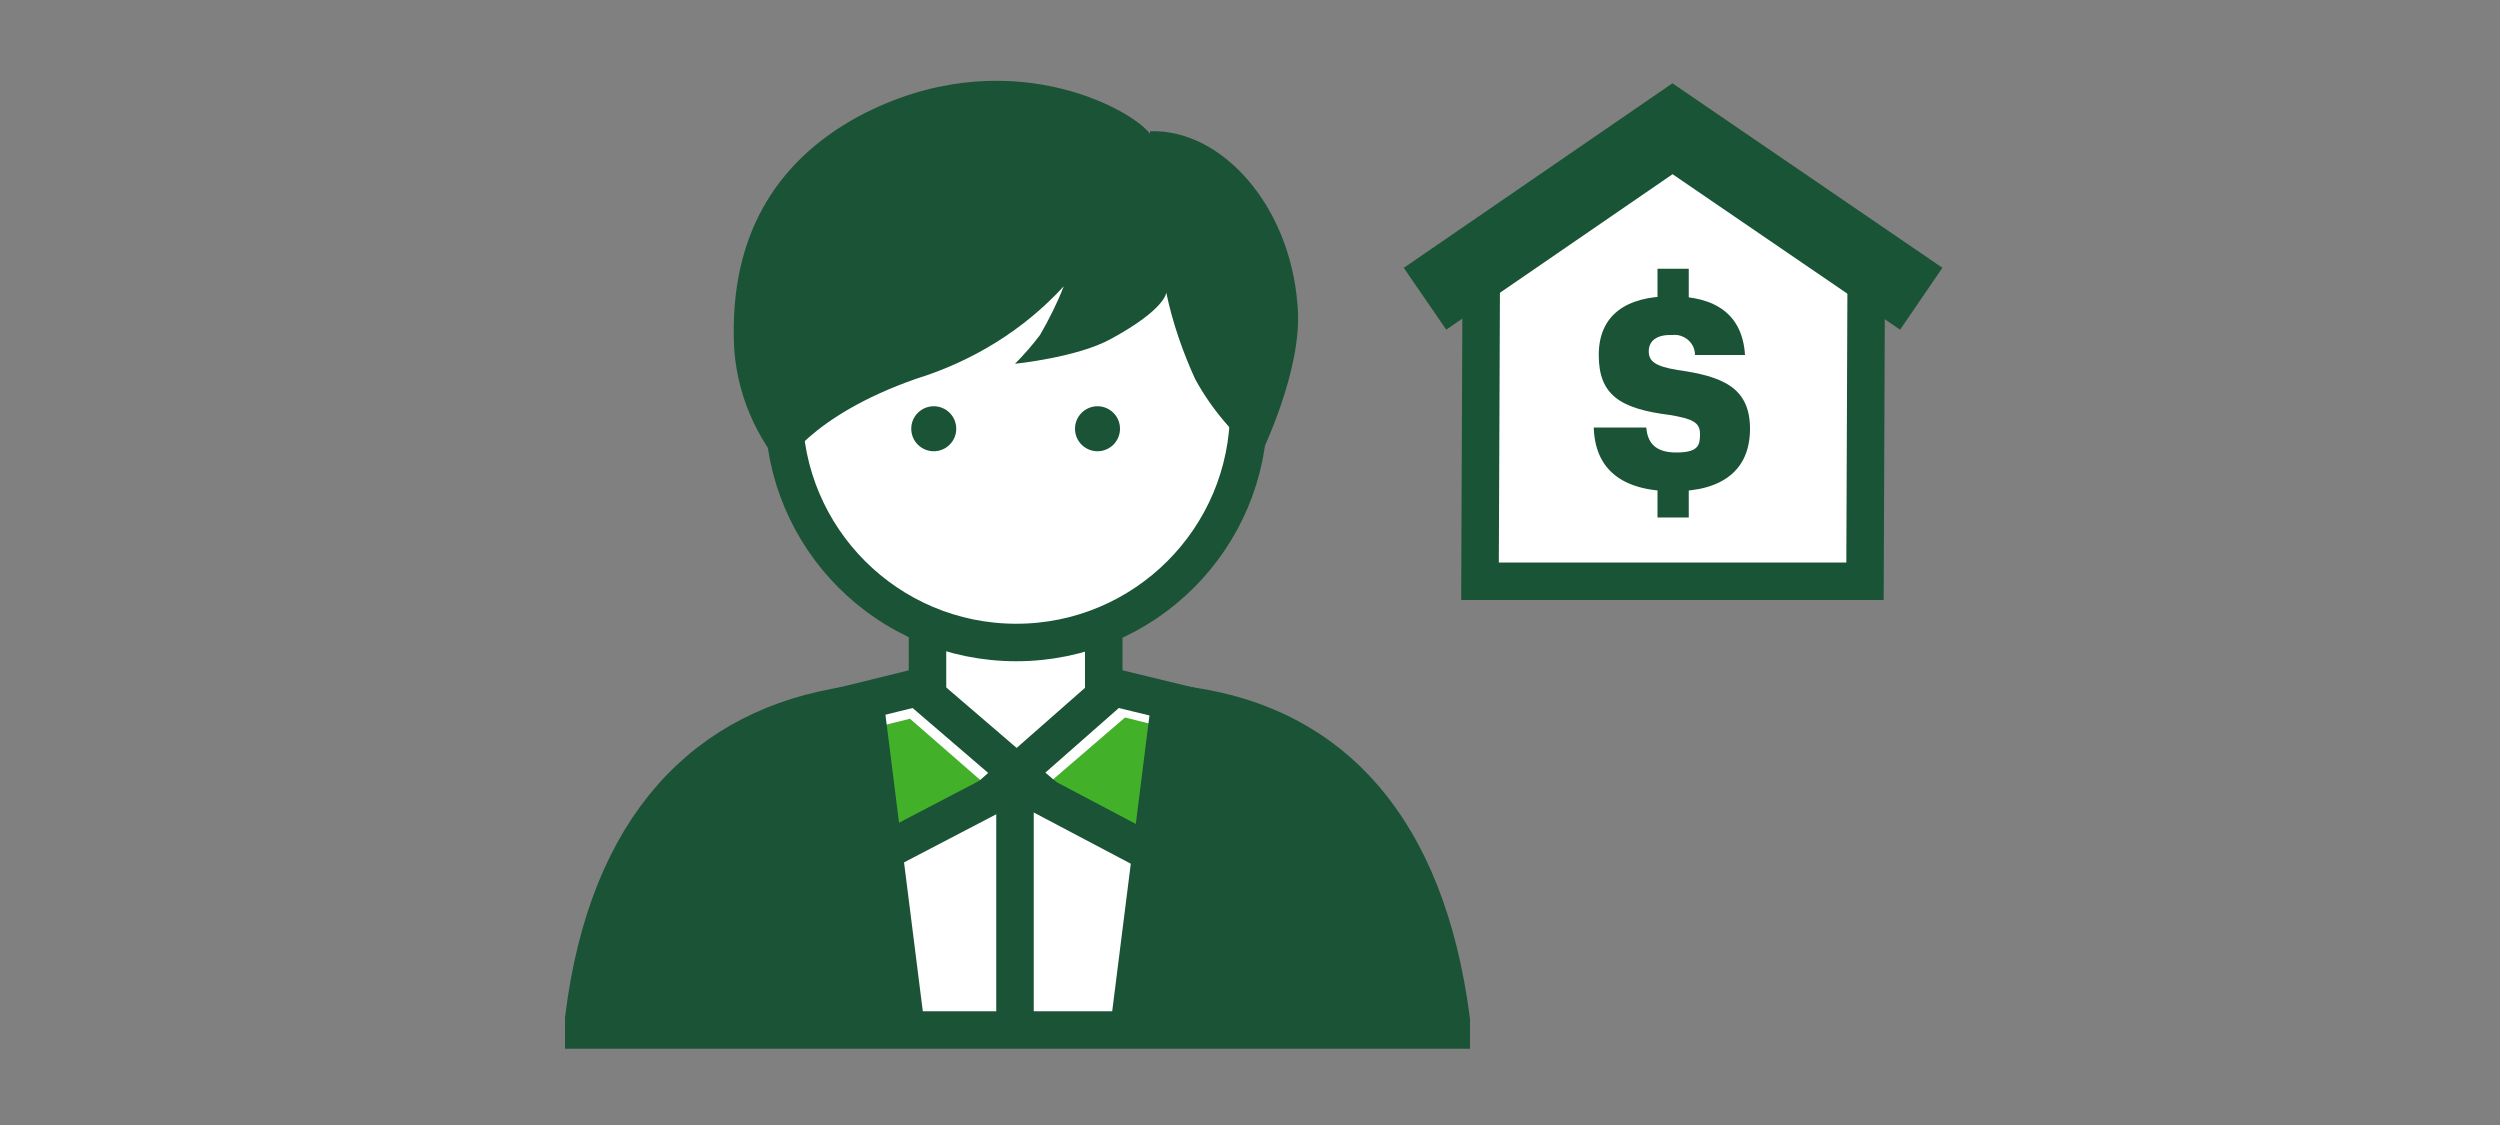 <?xml version="1.0" encoding="UTF-8"?>
<svg id="Layer_1" data-name="Layer 1" xmlns="http://www.w3.org/2000/svg" version="1.1" viewBox="0 0 200 90">
  <rect x="0" y="0" width="200" height="90" fill="#808080" stroke="none"/>
  <defs>
    <style>
      .cls-1 {
        stroke-linecap: square;
      }

      .cls-1, .cls-2, .cls-3, .cls-4 {
        fill: none;
      }

      .cls-1, .cls-2, .cls-3, .cls-4, .cls-5 {
        stroke-miterlimit: 10;
      }

      .cls-1, .cls-2, .cls-4, .cls-5 {
        stroke-width: 3px;
      }

      .cls-1, .cls-2, .cls-5 {
        stroke: #1a5336;
      }

      .cls-3 {
        stroke-width: 6px;
      }

      .cls-3, .cls-4 {
        stroke: #1a5436;
      }

      .cls-6 {
        fill: #43b02a;
      }

      .cls-6, .cls-7, .cls-8 {
        stroke-width: 0px;
      }

      .cls-7 {
        fill: #1a5336;
      }

      .cls-8, .cls-5 {
        fill: #fff;
      }
    </style>
  </defs>
  <g id="FLT_ART_WORKS" data-name="FLT ART WORKS">
    <path class="cls-8" d="M100.9,82.2h-38.5v-22.2s3-6,18.7-6,19.8,6,19.8,6v22.2Z"/>
    <polygon class="cls-6" points="82.1 64.2 98.9 72.9 96 58.9 90 57.4 82.1 64.2"/>
    <polygon class="cls-6" points="80.6 64.3 63.8 73.1 66.7 59 72.8 57.5 80.6 64.3"/>
    <polyline class="cls-5" points="74.2 56.1 74.2 46.4 88.3 46.4 88.3 55.4"/>
    <circle class="cls-5" cx="81.3" cy="32.8" r="18.6"/>
    <circle class="cls-7" cx="74.7" cy="34.3" r="1.8"/>
    <circle class="cls-7" cx="87.8" cy="34.3" r="1.8"/>
    <path class="cls-1" d="M67.9,56.4c-11.4,1.7-19.3,9.6-21.2,25.1,0,.3,0,.6,0,.9h69.4c0-.3,0-.6,0-.8-2-15.4-9.5-23.4-20.7-25.1"/>
    <path class="cls-7" d="M92,10.7c-1.5-2-11.6-7.6-23.3-1.4-7,3.8-10.1,9.9-10,17.5,0,3.9,1.4,7.6,3.9,10.6,0,0,2.1-4.1,10.7-7.1,4.5-1.4,8.6-3.9,11.8-7.4-.5,1.3-1.2,2.7-1.9,3.9-.6.8-1.3,1.6-2,2.3,0,0,5-.5,7.7-2,4.4-2.4,4.4-3.7,4.4-3.7.5,2.4,1.3,4.7,2.3,6.9,1.3,2.4,3.1,4.5,5.2,6.2,0,0,3.5-7,3-12.1-.6-8-6.1-14.1-11.8-13.9Z"/>
    <polygon class="cls-2" points="81.9 62.3 63.7 71.8 66.9 56.6 73.4 55 81.9 62.3"/>
    <polygon class="cls-2" points="80.8 62.3 98.8 71.8 95.7 56.6 89.1 55 80.8 62.3"/>
    <line class="cls-2" x1="81.2" y1="61.8" x2="81.2" y2="82.9"/>
    <path class="cls-7" d="M92,56.9l-3.2,25.4h27.7s-2.9-26.7-24.5-25.4Z"/>
    <path class="cls-7" d="M70.8,56.9l3.2,25.4h-27.7s2.9-26.7,24.5-25.4Z"/>
    <g id="houseSml">
      <polygon class="cls-8" points="118.5 22 118.4 46.5 149.2 46.5 149.3 21.2 133.7 11 118.5 22"/>
      <polyline class="cls-3" points="114 23.9 133.8 10.3 153.7 23.9"/>
      <polyline class="cls-4" points="118.5 22 118.4 46.5 149.2 46.5 149.3 21.2"/>
      <path class="cls-7" d="M127.6,34.2h4.1c.1,1.1.6,2,2.4,2s1.9-.6,1.9-1.5-.6-1.2-2.4-1.5c-4-.5-5.7-1.6-5.7-4.8s2.2-4.7,5.8-4.7,5.7,1.5,5.9,4.7h-4c0-1-.9-1.7-1.8-1.6,0,0-.1,0-.2,0-1.1,0-1.7.5-1.7,1.3s.5,1.2,2.3,1.5c3.6.5,5.8,1.4,5.8,4.7s-2.2,5-6.1,5c-4.2,0-6.3-1.8-6.4-5.1Z"/>
      <rect class="cls-7" x="132.6" y="21.5" width="2.5" height="3.7"/>
      <rect class="cls-7" x="132.6" y="37.7" width="2.5" height="3.7"/>
    </g>
  </g>
</svg>